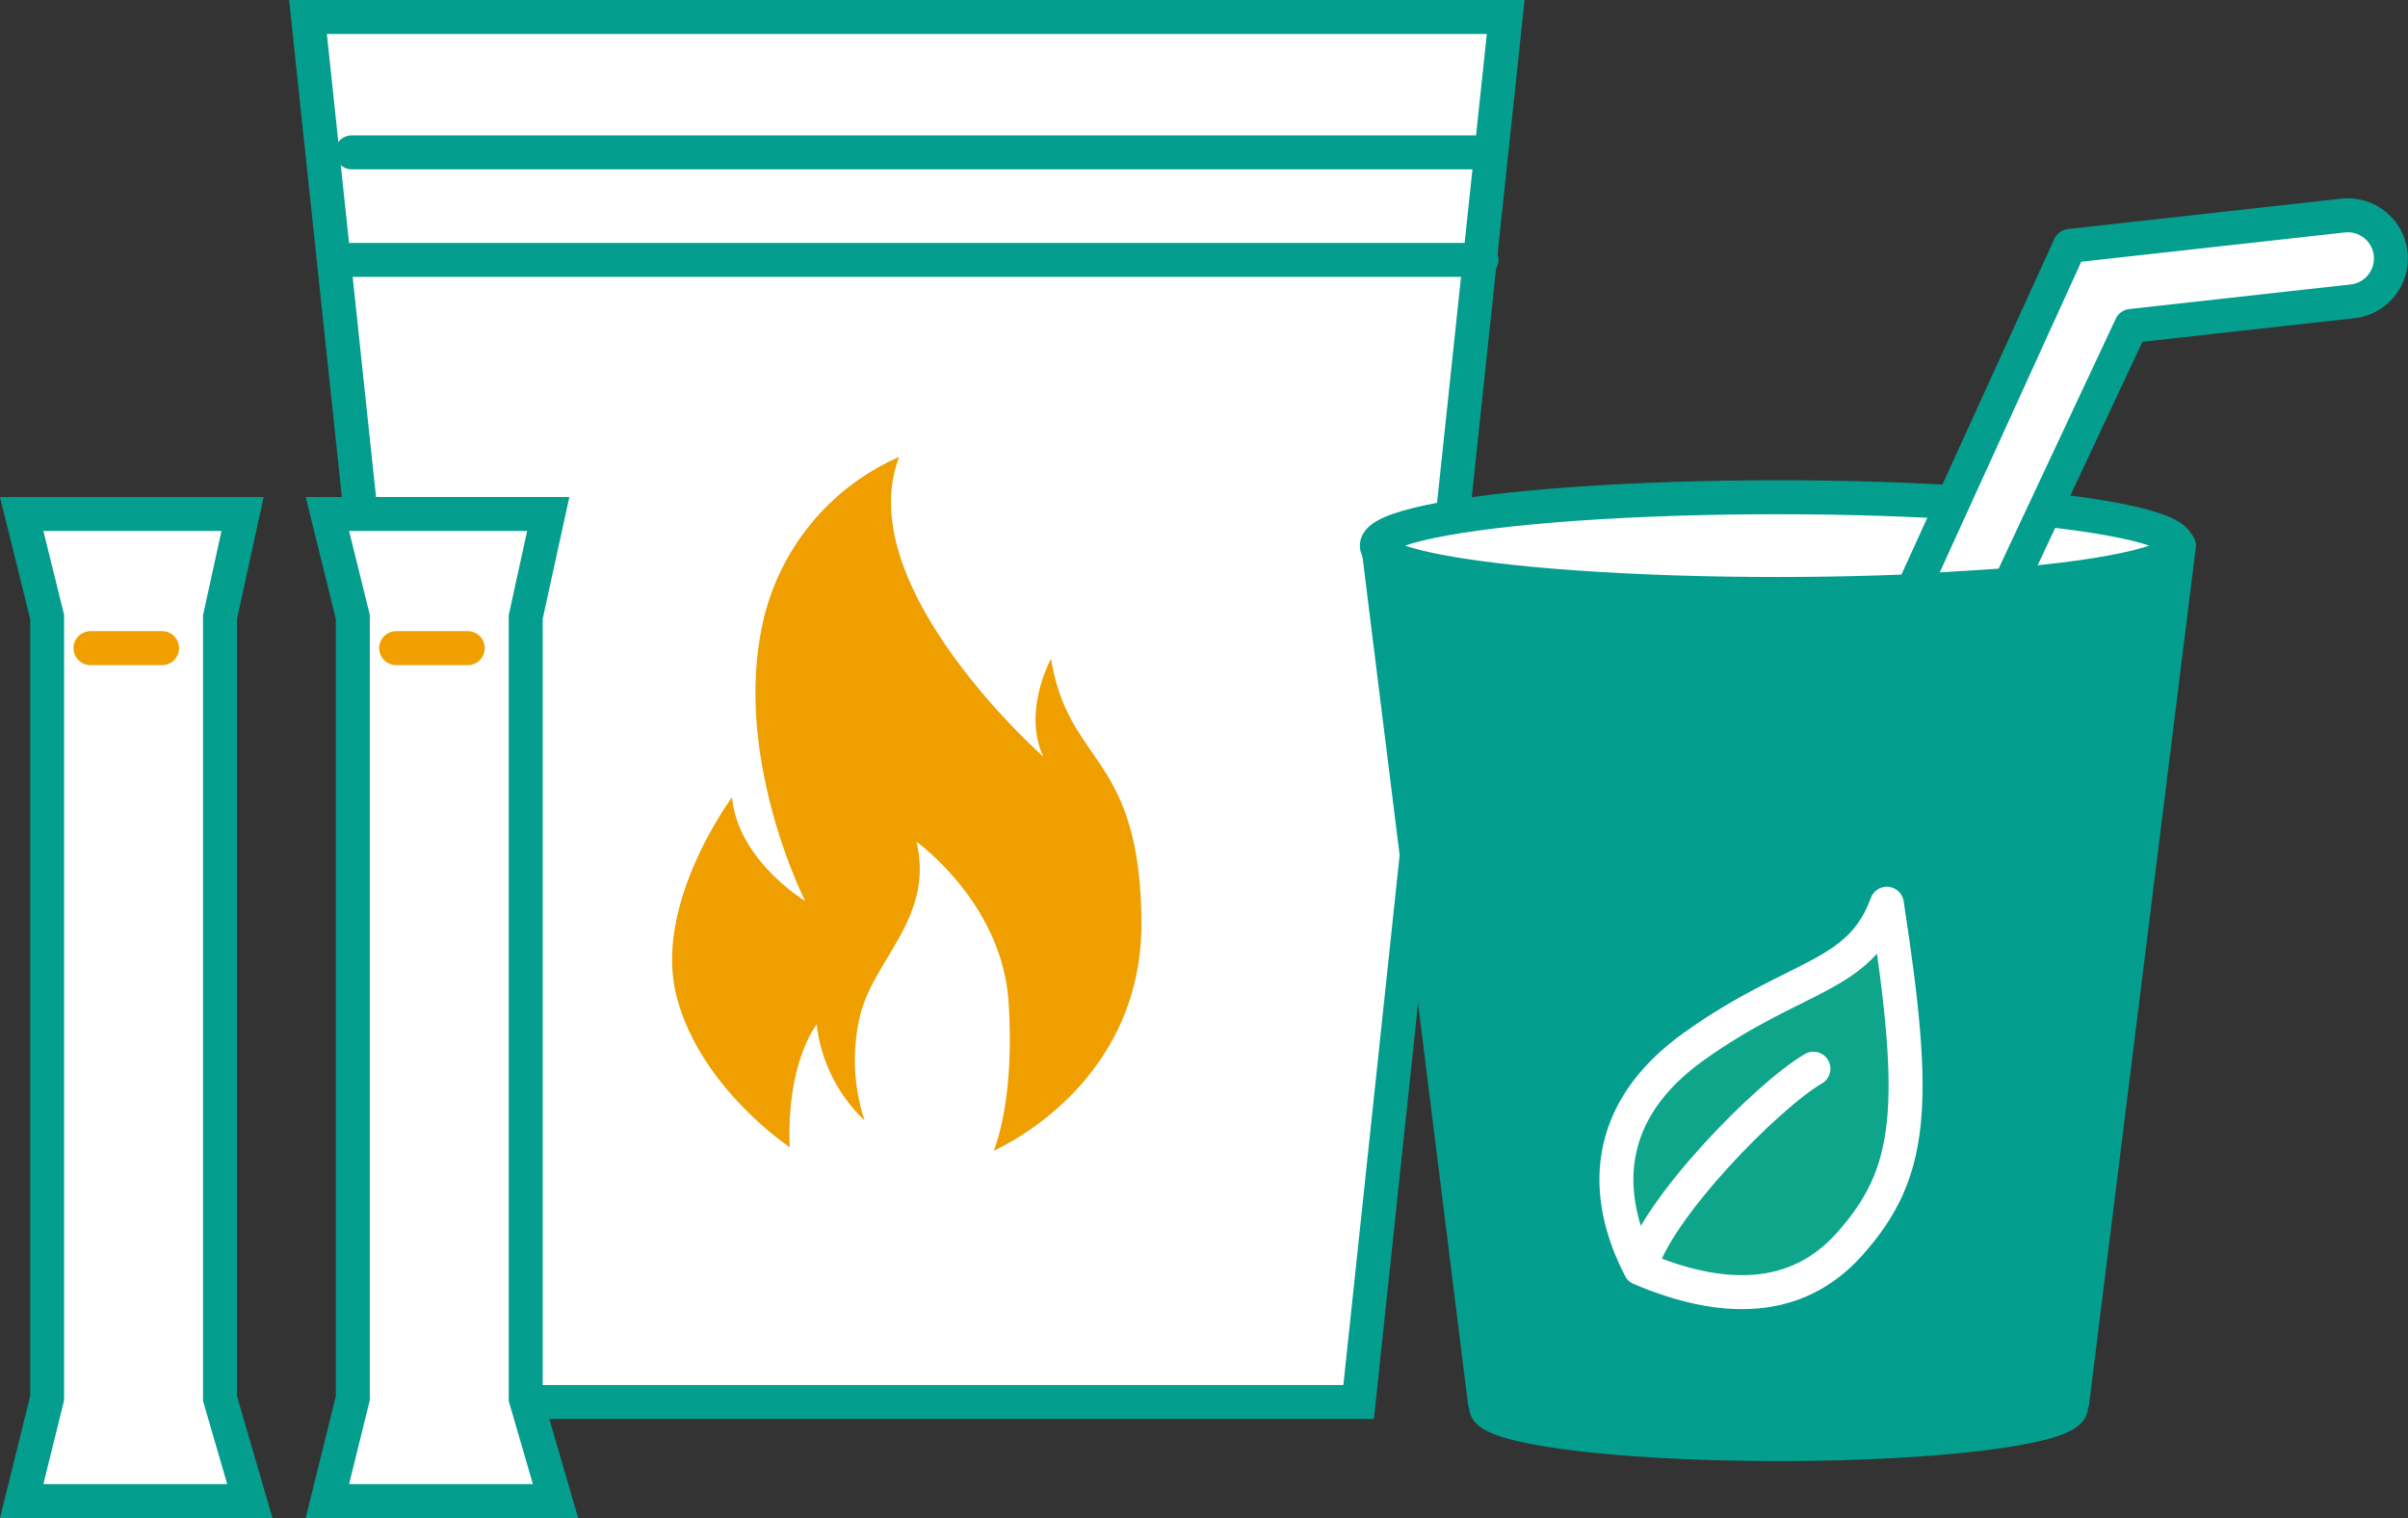 <svg xmlns="http://www.w3.org/2000/svg" width="141.792" height="89.388" viewBox="0 0 141.792 89.388"><rect x="0" y="0" width="141.792" height="89.388" fill="#333333" stroke="none"/><g fill="#fff"><path d="M80.002 82.555H26.794L18.134 1h70.528l-8.66 81.555z"/><path d="M19.247 2l8.447 79.555h51.409L87.55 2H19.247m-2.224-2h72.75l-8.871 83.555H25.895L17.023 0z" fill="#039e8e"/></g><path fill="none" stroke="#039e8e" stroke-linecap="round" stroke-width="2" d="M20.717 8.971h66.515m-66.515 6.333h66.515"/><path d="M58.513 67.754s8.822-3.741 8.7-13.583-4.3-9.042-5.321-15.383c0 0-1.7 3.061-.46 5.761 0 0-11.422-10.062-8.482-17.643a13.953 13.953 0 00-8.142 10.3c-1.48 7.8 2.6 15.843 2.6 15.843s-3.961-2.38-4.3-6.1c0 0-4.641 6.221-3.281 11.662 1.36 5.421 6.681 8.942 6.681 8.942s-.34-4.421 1.58-7.241a9.258 9.258 0 002.821 5.661 11.333 11.333 0 01-.22-6.341c.9-3.281 4.3-5.661 3.281-10.062 0 0 5.081 3.621 5.421 9.5.382 5.843-.878 8.684-.878 8.684z" fill="#ef9f00"/><g fill="#fff"><path d="M32.713 88.388H19.277l1.47-5.939.029-.118V36.324l-.03-.118-1.469-5.939h13.006l-1.305 5.965-.023.106v46.014l.04.137 1.718 5.899z"/><path d="M31.38 87.388l-1.425-4.893V36.229l1.086-4.962H20.555l1.22 4.935v46.25l-1.22 4.936H31.38m2.666 2H18l1.776-7.179V36.446L18 29.267h15.526l-1.571 7.179v45.763l2.09 7.179z" fill="#039e8e"/></g><path fill="none" stroke="#ef9f00" stroke-linecap="round" stroke-width="2" d="M23.329 38.165h4.216"/><g fill="#fff"><path d="M14.713 88.388H1.277l1.47-5.939.029-.118V36.324l-.03-.118-1.469-5.939h13.006l-1.305 5.965-.023.106v46.014l.04.137 1.718 5.899z"/><path d="M13.38 87.388l-1.425-4.893V36.229l1.086-4.962H2.555l1.22 4.935v46.25l-1.22 4.936H13.38m2.666 2H0l1.776-7.179V36.446L0 29.267h15.526l-1.571 7.179v45.763l2.09 7.179z" fill="#039e8e"/></g><path fill="none" stroke="#ef9f00" stroke-linecap="round" stroke-width="2" d="M5.329 38.165h4.216"/><g transform="translate(81.071 12.673)" stroke-linecap="round" stroke-linejoin="round" stroke-width="2"><path d="M45.184 32.124c0 1.456-9.614 2.636-21.474 2.636S2.236 33.58 2.236 32.124" fill="none" stroke="#4c4239"/><path d="M47.233 19.455H.083l6.276 50.408a1.243 1.243 0 01.077.307c0 1.21 7.71 2.19 17.222 2.19s17.221-.981 17.221-2.19a1.242 1.242 0 01.077-.307z" fill="#039e8e" stroke="#039e8e"/><ellipse cx="23.575" cy="2.848" rx="23.575" ry="2.848" transform="translate(0 16.607)" fill="#fff" stroke="#039e8e"/><path d="M37.267 21.773l-5.72.362 9.259-20.327L56.893.02A2.541 2.541 0 0159.7 2.265h0a2.541 2.541 0 01-2.245 2.806L44.418 6.52z" fill="#fff" stroke="#039e8e"/><path d="M15.513 62.011c-2.213-4.253-2.256-9.192 3.152-13.061 6.06-4.335 9.743-3.984 11.368-8.409 1.832 11.879 1.572 15.846-2.211 20.061-3.141 3.498-7.503 3.448-12.309 1.409zm10.199-11.755c-2.731 1.591-9.291 8.281-10.2 11.755" fill="#0ea58b" stroke="#fff"/></g></svg>